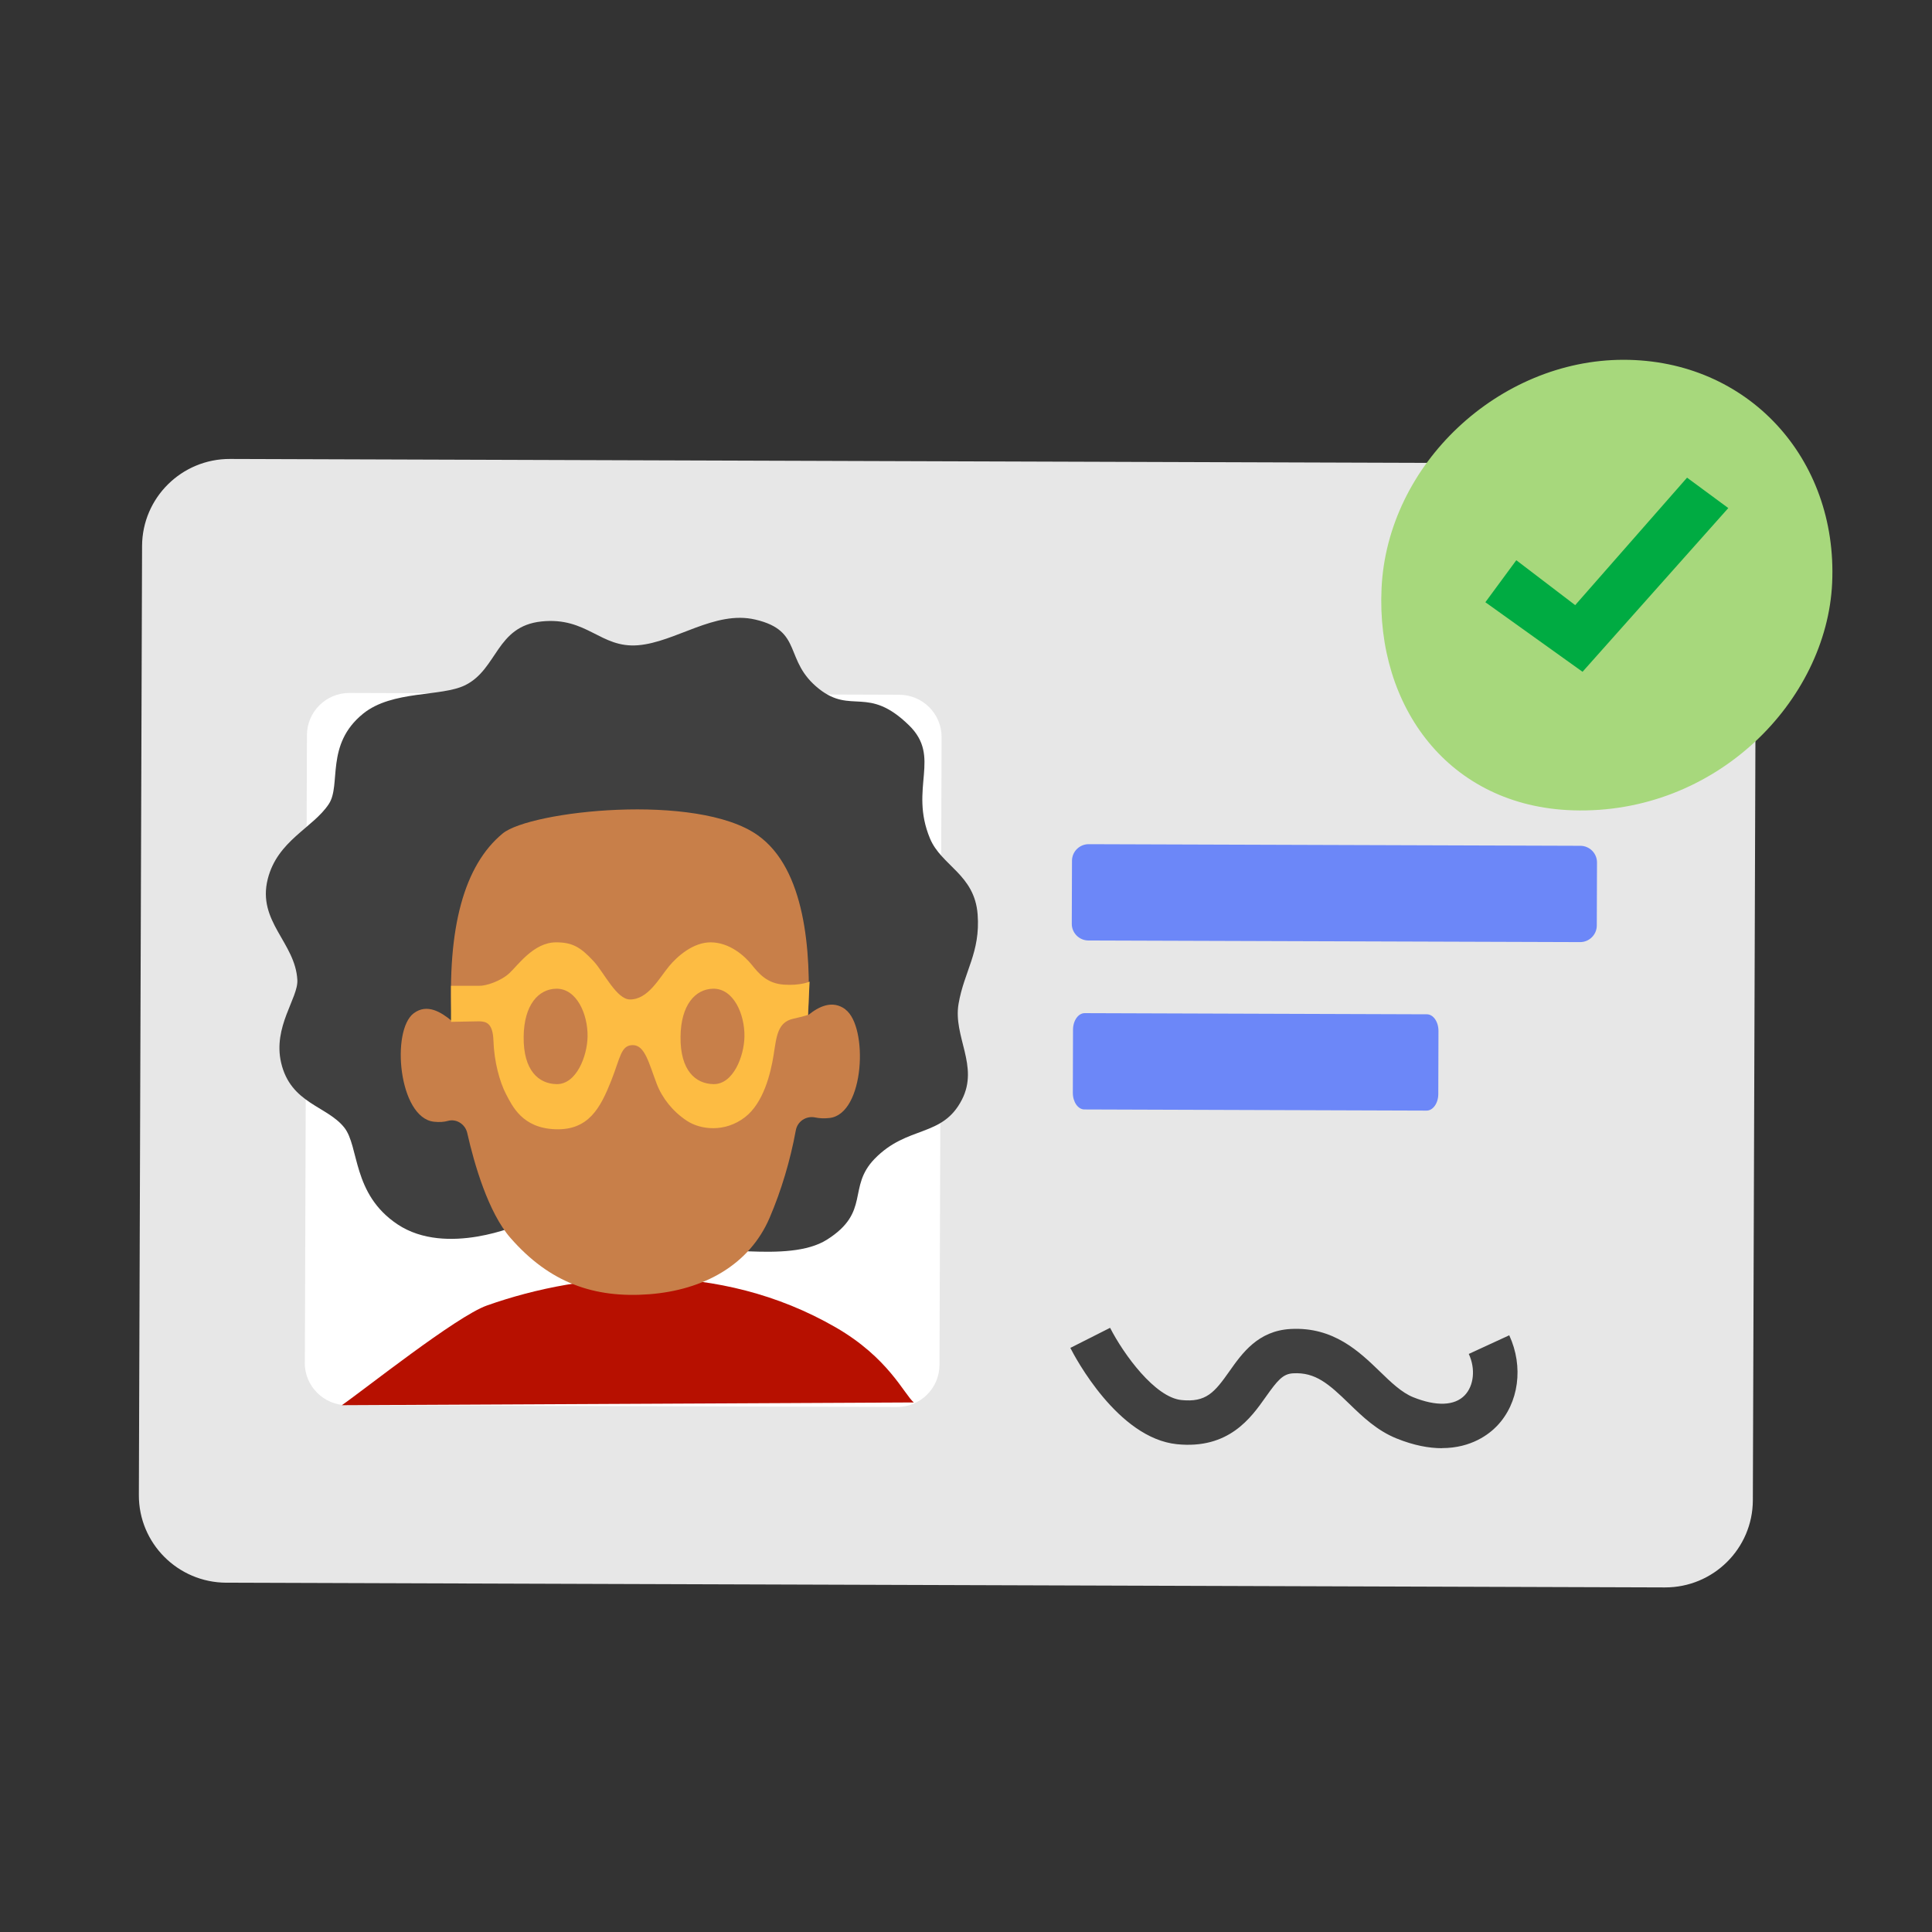 <svg width="300" height="300" viewBox="0 0 300 300" fill="none" xmlns="http://www.w3.org/2000/svg">
<rect x="0" y="0" width="300" height="300" fill="#333333" stroke="none"/>
<g clip-path="url(#clip0_3020_72)">
<path d="M258.52 246.493L35.141 245.762C27.611 245.735 21.535 239.637 21.563 232.146L22.061 84.785C22.089 77.295 28.206 71.239 35.722 71.266L259.102 71.997C266.617 72.025 272.693 78.109 272.68 85.613L272.181 232.974C272.154 240.465 266.036 246.521 258.52 246.493Z" fill="#E7E7E7"/>
<path d="M47.337 211.595L47.662 114.146C47.674 110.518 50.632 107.589 54.272 107.601L139.643 107.883C143.283 107.895 146.221 110.844 146.209 114.472L145.885 211.935C145.873 215.563 142.915 218.491 139.275 218.479L53.89 218.197C50.25 218.185 47.312 215.237 47.324 211.609L47.337 211.595Z" fill="white"/>
<path d="M166.426 143.449L166.458 133.655C166.463 132.234 167.629 131.079 169.055 131.084L245.401 131.336C246.827 131.341 247.986 132.503 247.981 133.924L247.949 143.719C247.944 145.14 246.777 146.295 245.352 146.29L169.005 146.038C167.58 146.033 166.421 144.87 166.426 143.449Z" fill="#6C87F8"/>
<path d="M221.524 172.454L168.388 172.275C167.392 172.275 166.589 171.116 166.589 169.695L166.617 159.9C166.617 158.479 167.433 157.321 168.43 157.321L221.565 157.5C222.562 157.5 223.365 158.659 223.365 160.08L223.337 169.874C223.337 171.295 222.52 172.454 221.524 172.454Z" fill="#6C87F8"/>
<path d="M223.919 224.876C221.912 224.876 219.573 224.462 216.846 223.358C213.815 222.131 211.6 220.006 209.469 217.937C206.341 214.902 204.264 213.053 200.804 213.247C199.212 213.329 198.382 214.323 196.555 216.902C194.257 220.158 190.811 225.069 182.755 224.255C173.565 223.317 166.921 210.722 166.202 209.301L172.375 206.183C174.479 210.294 179.337 216.985 183.461 217.399C187.281 217.785 188.583 216.226 190.894 212.943C192.873 210.143 195.337 206.639 200.417 206.363C207.06 206.004 211.06 209.867 214.285 212.984C216.015 214.667 217.662 216.24 219.434 216.957C223.033 218.406 225.884 218.296 227.448 216.654C228.874 215.164 229.137 212.515 228.071 210.239L234.355 207.342C236.611 212.212 235.85 217.868 232.458 221.413C231.268 222.655 228.514 224.862 223.905 224.862L223.919 224.876Z" fill="#404040"/>
<path d="M141.896 217.772C140.388 216.503 137.993 210.861 129.772 206.115C111.612 195.631 90.865 197.314 75.598 202.721C70.878 204.391 56.511 215.827 53.079 218.2L141.896 217.772Z" fill="#B71000"/>
<path d="M80.706 190.126C80.706 190.126 69.342 195.175 61.743 190.126C54.629 185.394 55.82 178.014 53.439 175.061C50.74 171.695 45.134 171.364 43.653 165.019C42.352 159.418 46.325 154.976 46.172 152.175C45.868 146.354 39.903 143.098 41.577 136.49C43.086 130.503 48.622 128.558 51.058 124.847C53.024 121.881 50.449 115.618 56.387 110.817C60.927 107.148 68.526 108.237 72.249 106.389C77.287 103.878 77.024 97.229 84.097 96.498C91.183 95.766 93.218 100.664 99.059 100.195C104.9 99.726 110.99 94.732 117.287 96.208C124.845 97.974 121.578 102.554 127.211 106.996C132.25 110.955 134.769 106.403 141.135 112.61C146.243 117.577 141.135 122.308 144.402 130.186C146.174 134.462 151.336 135.759 151.807 141.994C152.25 147.899 149.717 150.796 148.845 155.872C147.973 160.963 152.056 165.501 149.371 170.744C146.326 176.703 140.928 174.675 135.807 179.945C131.516 184.373 135.239 188.181 128.402 192.499C122.326 196.334 109.62 192.761 106.768 194.72C103.917 196.679 80.692 190.14 80.692 190.14L80.706 190.126Z" fill="#404040"/>
<path d="M131.294 156.742C129.232 155.21 127.114 156.314 125.495 157.624C125.965 147.692 125.052 134.904 117.633 129.675C108.221 123.04 82.297 125.909 78.048 129.427C72.069 134.366 69.411 144.077 70.145 158.521C68.525 157.183 66.338 155.776 64.248 157.335C60.691 159.997 61.895 173.544 67.363 174.179C68.235 174.275 68.954 174.22 69.536 174.055C70.878 173.668 72.249 174.579 72.553 175.931C73.646 180.759 75.806 188.25 79.252 192.209C85.342 199.189 92.235 201.617 100.816 200.969C109.218 200.321 116.36 196.458 119.515 189.078C121.301 184.911 122.713 180.221 123.571 175.531C123.82 174.124 125.176 173.227 126.574 173.517C127.225 173.654 127.972 173.696 128.817 173.599C134.284 172.979 134.837 159.418 131.28 156.755L131.294 156.742Z" fill="#C87F49"/>
<path d="M74.393 158.59C75.473 158.618 76.525 158.825 76.621 161.584C76.732 164.881 77.59 167.998 78.573 169.888C79.57 171.778 81.106 175.172 86.241 175.351C91.39 175.531 93.231 172.04 94.906 167.819C96.345 164.191 96.4 162.287 98.269 162.287C100.137 162.287 100.746 165.06 101.978 168.302C102.822 170.509 104.47 172.592 106.643 174.027C108.816 175.462 112.58 175.862 115.667 173.489C118.56 171.268 119.667 166.688 120.124 163.832C120.58 160.949 120.719 158.742 123.169 158.19C124.719 157.845 125.453 157.597 125.453 157.597L125.715 152.424C125.715 152.424 124.331 153.072 121.715 152.893C119.1 152.713 117.84 151.182 116.747 149.83C115.667 148.478 113.314 146.326 110.338 146.326C107.625 146.326 105.175 148.492 103.902 150.023C102.338 151.913 100.636 155.197 97.826 155.197C95.75 155.197 93.77 150.989 92.207 149.292C90.13 147.044 88.871 146.326 86.338 146.326C82.905 146.326 80.469 149.83 79.113 151.099C77.757 152.368 75.39 153.127 74.393 153.072H70.033V158.673L74.393 158.59ZM105.674 160.963C105.729 156.052 107.958 153.582 110.726 153.527C113.909 153.472 115.653 157.487 115.598 160.963C115.542 164.025 113.854 168.399 110.781 168.343C108.013 168.288 105.605 166.247 105.674 160.963ZM81.314 160.963C81.369 156.052 83.597 153.582 86.366 153.527C89.549 153.472 91.293 157.487 91.238 160.963C91.182 164.025 89.494 168.399 86.421 168.343C83.653 168.288 81.244 166.247 81.314 160.963Z" fill="#FDBC43"/>
<path d="M284.496 90.517C283.662 108.871 266.408 126.538 244.227 125.826C224.963 125.21 213.678 109.737 214.526 91.383C215.418 72.002 232.826 55.869 252.097 55.869C271.368 55.869 285.375 71.136 284.496 90.517Z" fill="#A7D87C"/>
<path d="M235.451 86.99L230.647 93.514L245.736 104.315L268.368 78.892L261.965 74.171L244.594 93.964L235.451 86.99Z" fill="#00AB42"/>
</g>
<defs>
<clipPath id="clip0_3020_72">
<rect width="273.75" height="195.938" fill="white" transform="translate(21.562 51.562)"/>
</clipPath>
</defs>
</svg>
